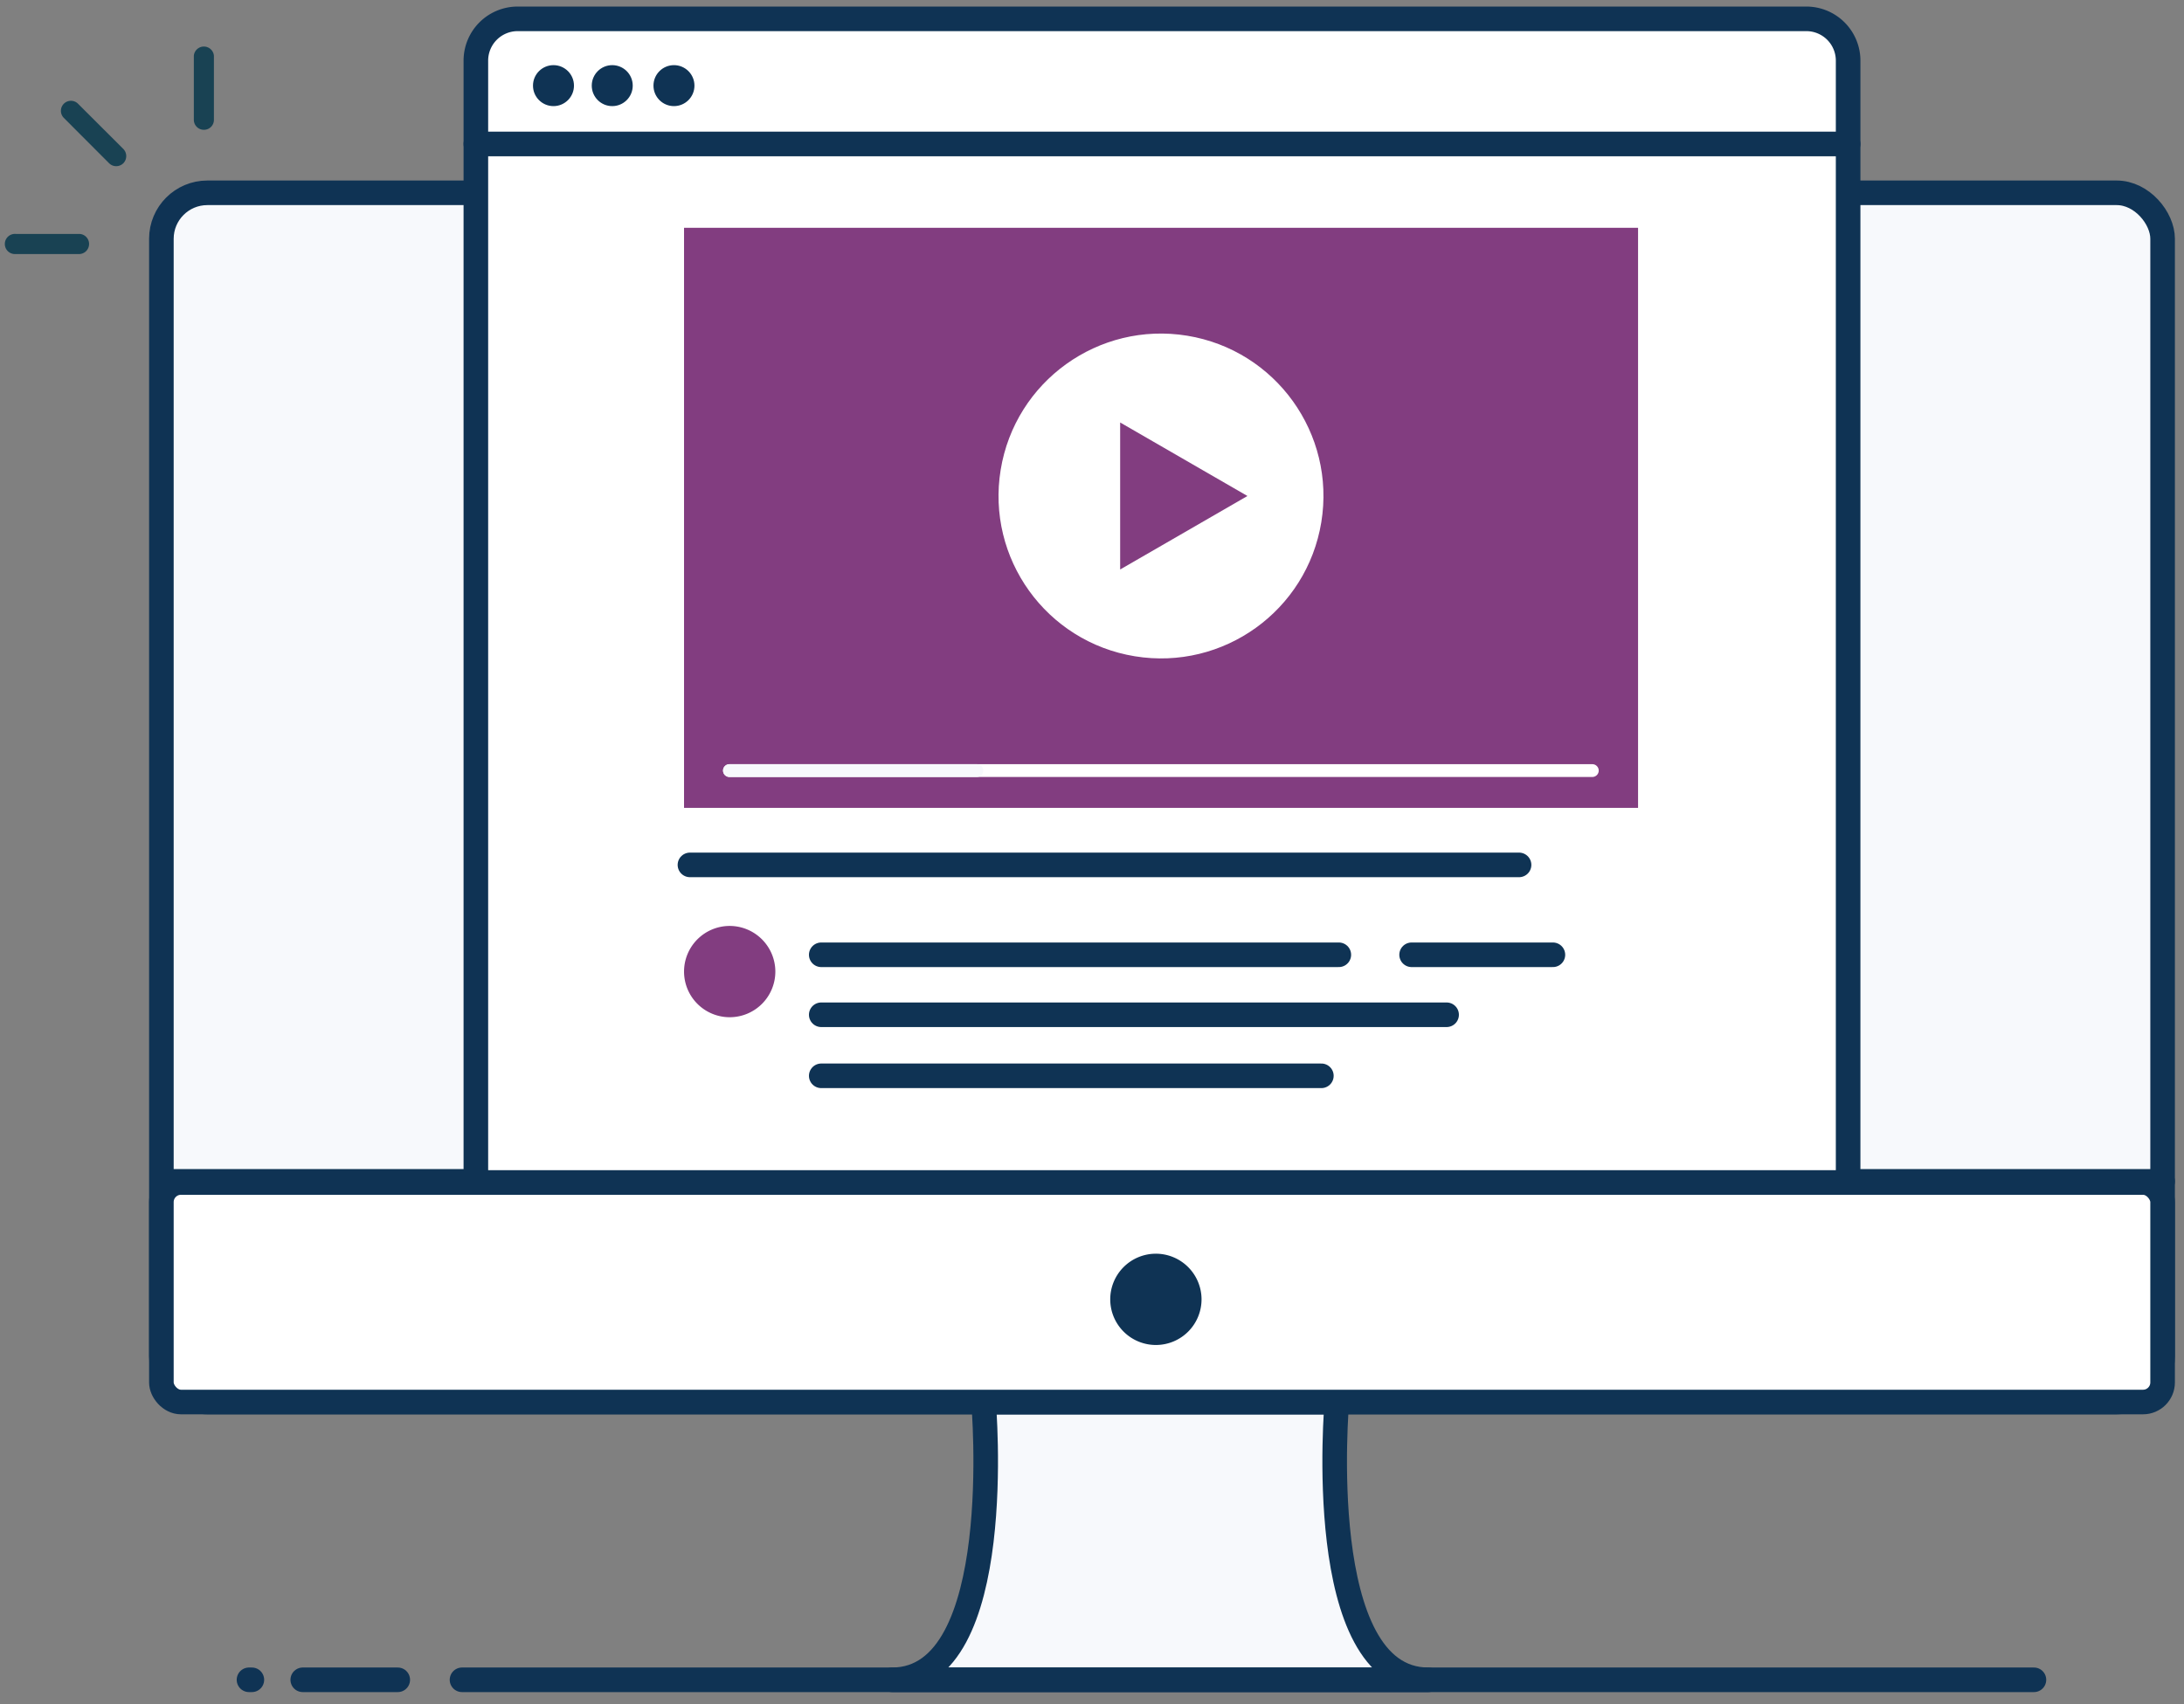 <svg xmlns="http://www.w3.org/2000/svg" viewBox="0 0 266.47 208"><rect x="0" y="0" width="266.47" height="208" fill="#808080" stroke="none"/><defs><style>.a,.h{fill:#f7f9fc;}.a,.b,.d{stroke:#0f3354;stroke-linecap:round;stroke-linejoin:round;stroke-width:3px;}.b{fill:none;}.c{fill:#194253;}.d,.g{fill:#fff;}.e{fill:#0f3354;}.f{fill:#823d80;}</style></defs><title>computer-purple</title><path class="a" d="M108.85,205C123,205,120,171.1,120,171.1h43.11s-3,33.9,11.15,33.9Z"/><line class="b" x1="30.38" y1="205" x2="30.73" y2="205"/><line class="b" x1="56.37" y1="205" x2="248.16" y2="205"/><line class="b" x1="36.94" y1="205" x2="48.53" y2="205"/><path class="c" d="M24.88,15.84a1.22,1.22,0,0,1-1.23-1.22V6.8a1.23,1.23,0,0,1,2.45,0v7.82A1.21,1.21,0,0,1,24.88,15.84Z"/><path class="c" d="M14.18,20.28a1.22,1.22,0,0,1-.87-.36L7.79,14.39a1.22,1.22,0,1,1,1.73-1.73l5.53,5.52a1.25,1.25,0,0,1,0,1.74A1.24,1.24,0,0,1,14.18,20.28Z"/><path class="c" d="M9.75,31H1.93a1.23,1.23,0,1,1,0-2.45H9.75a1.23,1.23,0,0,1,0,2.45Z"/><rect class="a" x="19.69" y="23.53" width="244.17" height="147.57" rx="5.61"/><rect class="d" x="19.69" y="144.31" width="244.17" height="26.79" rx="2.39"/><line class="b" x1="263.86" y1="144.17" x2="20.4" y2="144.17"/><path class="d" d="M63.16,2.3H220.39a5.1,5.1,0,0,1,5.1,5.1V144.31a0,0,0,0,1,0,0H58.06a0,0,0,0,1,0,0V7.4A5.1,5.1,0,0,1,63.16,2.3Z"/><circle class="e" cx="67.53" cy="10.45" r="2.5"/><circle class="e" cx="74.7" cy="10.45" r="2.5"/><circle class="e" cx="82.23" cy="10.45" r="2.5"/><line class="b" x1="225.49" y1="17.57" x2="58.06" y2="17.57"/><rect class="f" x="83.46" y="27.8" width="116.4" height="70.79"/><path class="f" d="M94.6,118.52A5.57,5.57,0,1,1,89,113,5.58,5.58,0,0,1,94.6,118.52Z"/><path class="e" d="M146.6,158.52A5.57,5.57,0,1,1,141,153,5.58,5.58,0,0,1,146.6,158.52Z"/><circle class="g" cx="141.65" cy="60.53" r="19.82" transform="translate(59.05 190.55) rotate(-80.71)"/><polygon class="f" points="152.2 60.53 136.67 51.56 136.67 69.5 152.2 60.53"/><path class="g" d="M194.28,94.82H89a.78.78,0,1,1,0-1.56H194.28a.78.78,0,1,1,0,1.56Z"/><path class="h" d="M119.22,94.82H89a.78.78,0,1,1,0-1.56h30.19a.78.78,0,1,1,0,1.56Z"/><line class="b" x1="189.47" y1="116.52" x2="172.23" y2="116.52"/><line class="b" x1="185.34" y1="105.55" x2="84.18" y2="105.55"/><line class="b" x1="163.35" y1="116.52" x2="100.2" y2="116.52"/><line class="b" x1="176.5" y1="123.84" x2="100.2" y2="123.84"/><line class="b" x1="161.22" y1="131.29" x2="100.2" y2="131.29"/></svg>